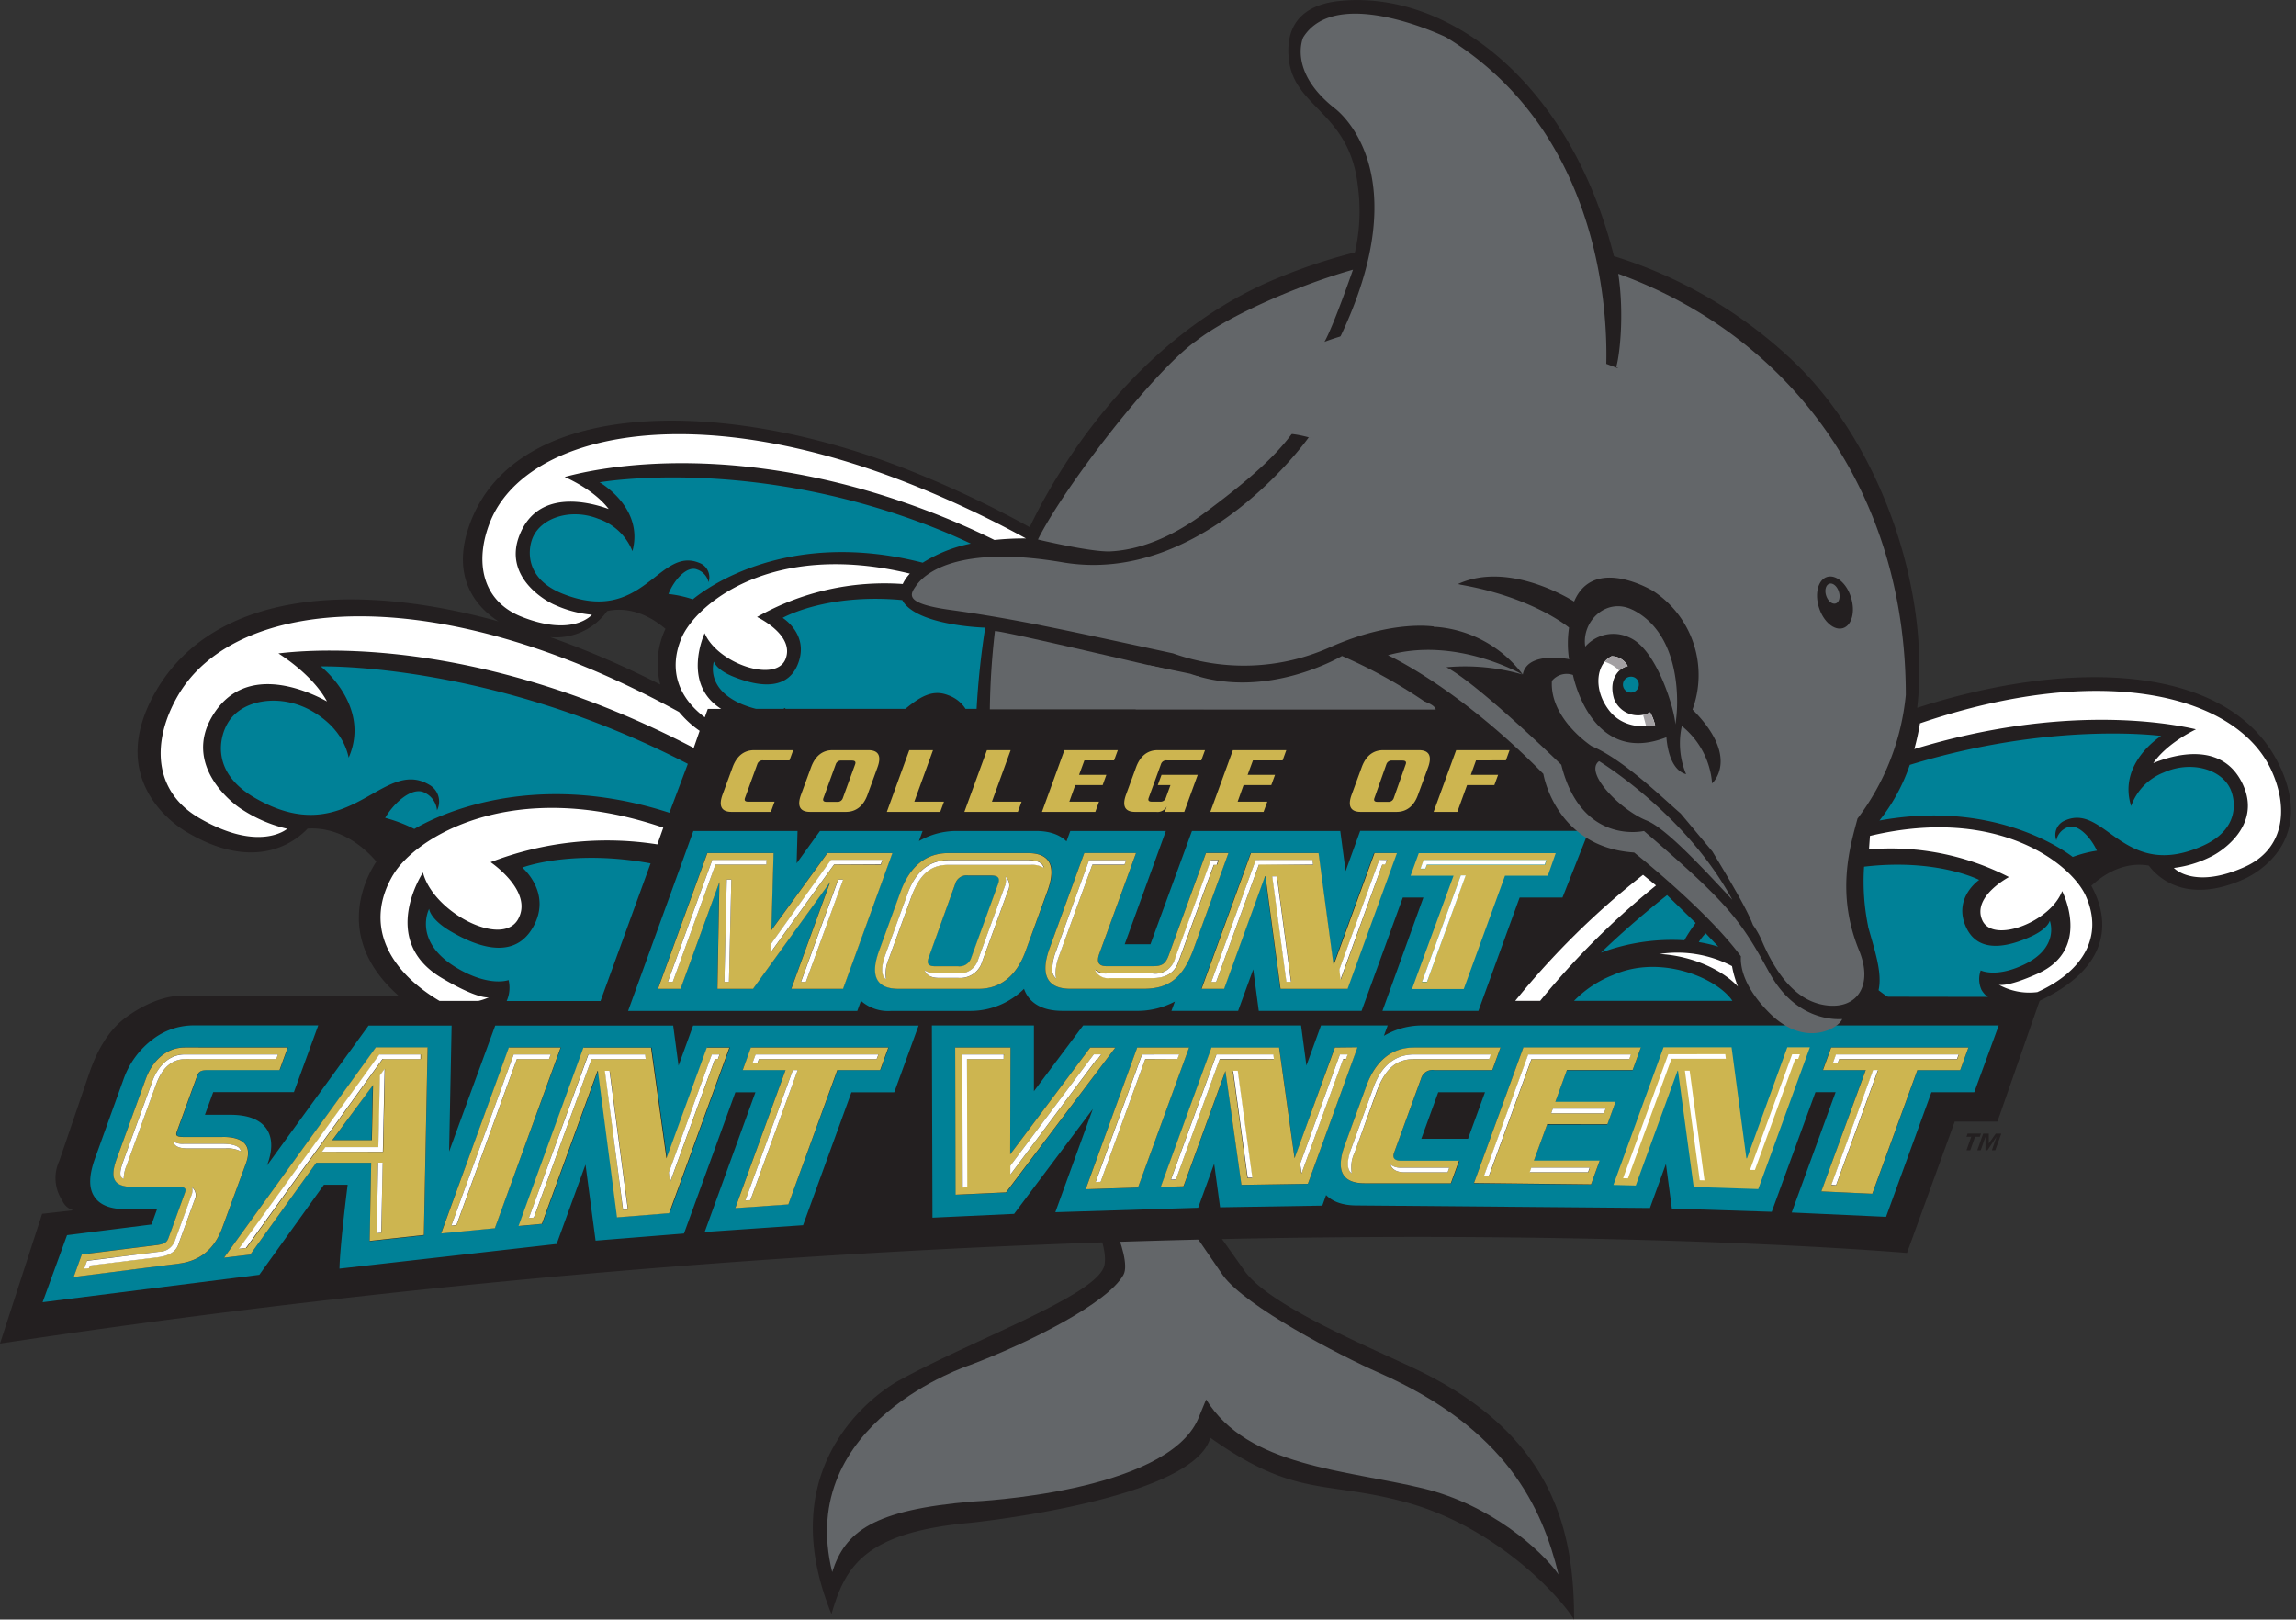<svg xmlns="http://www.w3.org/2000/svg" width="387" height="273"><rect width="100%" height="100%" fill="#333333" stroke="none"/><style><![CDATA[.B{fill:#fff}.C{fill:#008197}.D{fill:#636669}.E{fill:#cdb550}.F{fill:#231f20}]]></style><g fill-rule="nonzero"><path d="M204 242.34c14.5 10.32 19.46 7.1 33.4 11 14.2 4 24.84 14.82 27.92 19.66 0-14.65-3.24-30.8-26.1-41.94-7.23-3.53-25.45-10.87-29.55-17L200.4 201s-18 2.14-18.8.33c-2.36-5.6 5.6 7.06 4.55 11.94-1.1 5-21.62 12.3-34.58 19.4 0 0-22.7 11.77-11.42 39.4 2.3-7.93 5.46-13.8 23.56-15.4.22-.04 37.37-3.83 40.3-14.32zm180.4-112.9c-7.87-17.42-34.6-18.72-61.25-10.13 2.33-19.82-6.23-45.2-21.9-59.37a77 77 0 0 0-29.21-16.76c-7.4-29.38-28.06-45-46.44-43-2.7.3-9.28 1.57-8.36 9.83s10.25 8.85 11.64 21.4a31.27 31.27 0 0 1-.5 11.13 95.28 95.28 0 0 0-13.48 4.52c-25.16 10.54-38.16 35.08-41.34 41.8A178.36 178.36 0 0 0 154 79.57c-31-12.53-66.14-12.8-74.52 8-3.94 9.74 1 14.9 4.54 17.17-25-6.9-48-4.77-57.62 11.55-8.47 14.4 2.16 22.28 5.14 24 11.85 7 18.5 1.3 20.3-.62 2.42-.17 7.07.35 11.6 5.55-1.33 2-8 13.05 4.6 23.35l130.24 27.8 144.45-27.2c16.8-7.33 10.7-18.1 9.77-19.86 4.05-3.75 7.8-3.76 9.7-3.4 1.25 1.7 6.06 6.77 16.1 2.24 2.48-1.14 11.63-6.52 6.12-18.7zM102.34 103c1.9-.43 5.63-.57 9.83 3a13.74 13.74 0 0 0-.87 9.39 152.22 152.22 0 0 0-18.56-8 10.59 10.59 0 0 0 9.6-4.39z" class="F"/><path d="M276.23 115.3a1.34 1.34 0 1 1-1.34-1.24 1.3 1.3 0 0 1 1.34 1.24zm38.64 40.87c1.07 3.9 2.44 7.75 1.77 10.74a33.65 33.65 0 0 0 2.87 2h17.6a4.21 4.21 0 0 1-3.12-2.06 4.36 4.36 0 0 1-.13-3.28s2.43 1.25 7-.84c6.47-2.92 4.64-7.54 4.64-7.54s-.26 1.36-3.24 2.7-8.65 3.3-10.88-1.63 2.22-7.94 2.22-7.94-7.13-3.68-19.4-2.23a37.55 37.55 0 0 0 .69 10.08z" class="C"/><path d="M203.3 235.9c7.05 11.4 23.5 11.8 36.65 15 11.37 2.78 19.85 10.38 22.75 14.5-2.8-11.34-8.75-24.52-30.25-34-6.8-3-22.45-11.15-26.3-16.4l-7.55-11s-11.26 1.86-12 .32c-2.22-4.78 4.5 7.44 2.76 10.57-2.63 4.76-15.94 11.47-25.94 15.23 0 0-29.4 9.58-23.15 34.87 2.16-6.76 6.77-10.5 23.8-11.9.2 0 32.35-1.47 37.85-13.85l1.38-3.35z" class="D"/><path d="M255.37 167.9l4.3-11.9 8.07.06 13.6-33.86H117l-17.06 45.66h-69.5c-3.07 0-6.76 1.74-9.52 3.87s-4.6 5.48-5.85 9.1L10 195.67a6.84 6.84 0 0 0 .5 6.69 2.84 2.84 0 0 0 1.85 1.64l-5.25.6L0 226.47C181.88 199 321.43 211.2 321.43 211.2l8.05-22.15h7.2l7.33-21-88.64-.14zm80.95 25.98h-.58l.78-2.27-1.52 2.27h-.34v-2.27l-.8 2.27h-.58l1-2.8h.94v1.66l1.17-1.66h.94l-1.02 2.8zm-2.62-2.27h-.8l-.8 2.27h-.64l.8-2.27h-.8l.18-.54h2.27l-.2.54z" class="F"/><path d="M275.75 199.8l7-19.28h.07l2.66 19.5 10.85.35 8.67-23.77h-3.78l-6.8 18.65h-.1l-2.5-18.65h-11.4L272 199.7l3.75.08z" class="E"/><path d="M294.95 197.17h.82l6.8-18.65h.5l.28-.78h-1.3zm-13.73-19.43l-7.58 20.84.8.02 7.32-20.08h9.12l-.1-.78zm3.58 2.76h-.8l2.5 18.4h.8z" class="B"/><path d="M336.9 172.85h-97.2a12.75 12.75 0 0 0-6.44 1.75l.64-1.75h-11.24l-2.46 6.76-.9-6.76h-36.73l-8.3 11.08v-11.08h-17.2l.1 32.4 13.76-.64 13.27-17.68-6.32 17.4 24.07-.75 2.7-7.42 1 7.34 17.23-.28.64-1.78c.9.92 2.46 1.75 5.16 1.75l49.42.43 2.7-7.43 1 7.53 16.83.54L306 184.1h3.4l-7.4 20.28 15.9.73 7.65-21h7.22l4.12-11.26zM169.62 201l-8.5.4-.1-24.82h9.3l-.05 18 13.5-18H188L169.62 201zm13.37-.53l8.7-23.88h8.72l-8.6 23.58-8.82.3zm37.48-.92l-11.2.18-2.7-19.2L199.5 200l-3.83.1 8.55-23.48h11.4l2.6 18.66 6.75-18.7h3.8l-8.32 22.97zm24.1-.08H230c-3.9 0-4.8-2.36-3.35-6.33l3.72-10.22c1.45-4 4.06-6.33 8-6.33h14.55l-1.38 3.8h-9.76a2 2 0 0 0-2.24 1.43L235 194.24c-.35 1-.05 1.43 1.2 1.43h9.8l-1.42 3.8zm-5-7.52l2.85-7.84h7.88l-2.86 7.84h-7.87zm30.05 3.73l-1.45 4-19.73-.22 8.32-22.85h19.8l-1.38 3.8h-11.1l-1.95 5.36h10.15l-1.38 3.8h-10.15l-2.24 6.15 11.1-.02zm60.8-15.3h-7.22l-7.6 20.84-8.58-.4 7.44-20.45h-7.22l1.38-3.8h23.17l-1.38 3.8zM161.5 162.9a2.06 2.06 0 0 0 2.24-1.43l4.53-12.46c.35-1 .05-1.43-1.2-1.43h-3.8A2 2 0 0 0 161 149l-4.53 12.44c-.35 1-.06 1.43 1.2 1.43l3.83.02zm67.76-22.83l-2.45 6.76-.9-6.76h-25l-7 19.1h-4.34l6.94-19.1H180.4l-.64 1.75c-.9-.9-2.46-1.75-5.15-1.75h-13.37a12.69 12.69 0 0 0-6.35 1.7l.62-1.7h-17.3l-3.93 5.44.15-5.44h-17.56l-11 30.33h38.63l.62-1.7a6.92 6.92 0 0 0 5.11 1.7h13.37a12.85 12.85 0 0 0 9-3.72 5.19 5.19 0 0 0 .54 1.11c.75 1.2 2.4 2.6 5.93 2.6h12.37a13.49 13.49 0 0 0 6.59-1.57l-.58 1.57h11.24l2.55-7 .93 7h17.33l6.95-19.1h3.47l-6.9 19.1h16.17l6.95-19.1h7.22l4.44-11.24h-38.52zm-87.18 26.6h-8.72l6.55-18-13 18h-6l.33-18-6.55 18h-3.8l8.32-22.88h11.16l-.37 13 9.45-13h10.94l-8.32 22.88zm30.77-6.33c-1.44 4-4 6.33-7.95 6.33h-13.37c-3.9 0-4.78-2.36-3.34-6.33l3.72-10.22c1.44-4 4.05-6.33 8-6.33h13.37c3.9 0 4.8 2.36 3.34 6.33l-3.77 10.22zm19.9 6.33H180.4c-3.5 0-5.26-1.94-3.5-6.8l5.86-16.08h8.72l-6.2 17c-.53 1.46 0 2.07 1.28 2.07h7.72c1.54 0 2.16-.33 2.72-1.86l6.27-17.23h3.78l-5.85 16.08c-1.76 4.88-4.08 6.82-8.44 6.82zm34.34 0h-11.3l-2.54-19h-.07l-6.9 19h-3.8l8.32-22.88h11.4l2.5 18.66h.1l6.8-18.66h3.78l-8.32 22.88z" class="C"/><path d="M139.47 143.8l-9.45 13 .37-13h-11.16l-8.32 22.88h3.8l6.55-18-.33 18h6l13-18-6.55 18h8.72l8.32-22.88h-10.94zm-16.6 21.7h-.77l.4-17.24h.77l-.4 17.24zm6.3-19.77h-8.58l-7.2 19.77h-.83l7.48-20.5h9.14l-.02.74zm6.67 19.77H135l6.27-17.24h.83l-6.26 17.24zm4.76-19.77l-10.73 14.88v-1.35l10.2-14.27h8.68l-.28.78-7.86-.04zm32.63-1.93h-13.37c-3.9 0-6.5 2.36-8 6.33l-3.72 10.22c-1.44 4-.55 6.33 3.34 6.33h13.42c3.9 0 6.5-2.36 7.95-6.33l3.72-10.22c1.43-3.97.56-6.33-3.34-6.33zm-3.34 6.4l-4.53 12.44a3.89 3.89 0 0 1-3.87 2.2h-3.24c-1.3 0-2.1-.46-2.4-1.3a3 3 0 0 0 1.85.52h3.8a3.19 3.19 0 0 0 3.33-2.19l4.53-12.44a2.51 2.51 0 0 0 .1-1.69 2 2 0 0 1 .44 2.46zm-13.38 11.27L161 149a2 2 0 0 1 2.23-1.43h3.8c1.25 0 1.55.46 1.2 1.43l-4.53 12.44a2.06 2.06 0 0 1-2.24 1.43h-3.75c-1.25.02-1.54-.45-1.2-1.4zm17.26-15.72h-13.9c-3.2 0-5 1.87-6.3 5.56l-3.72 10.22a6.12 6.12 0 0 0-.48 3.5c-.62-.45-1.06-1.55-.07-4.27l3.72-10.22c1.35-3.7 3.65-5.57 6.86-5.57h13.37c2 0 2.54.66 2.72 1.28a3.79 3.79 0 0 0-2.18-.5zm29.5-1.95L197 161c-.56 1.53-1.18 1.86-2.72 1.86h-7.72c-1.32 0-1.8-.6-1.28-2.07l6.2-17h-8.72l-5.86 16.08c-1.76 4.86 0 6.8 3.5 6.8h12.37c4.36 0 6.68-1.94 8.44-6.8l5.85-16.08h-3.78zm-24.74 17.26a8.85 8.85 0 0 0-.63 2.9 3 3 0 0 0 .14 1 1.92 1.92 0 0 1-.68-1.73 8.84 8.84 0 0 1 .63-2.91l5.58-15.32h6.24c-.08.24-.18.5-.28.78h-5.42l-5.58 15.28zm26.1-15.32l-6 16.46c-.7 2-2.32 2.63-4.35 2.63h-7.18a2.39 2.39 0 0 1-2.5-1.4 2.84 2.84 0 0 0 2 .62h7.72a3.43 3.43 0 0 0 3.81-2.62l6-16.47h1.3l-.28.78h-.53zm20.22 16.72h-.1l-2.5-18.66h-11.4l-8.32 22.88h3.8l6.9-19h.07l2.54 19h11.3l8.32-22.88h-3.78l-6.8 18.66zm-8 3l-2.38-17.78h.78l2.38 17.78h-.78zm-4.63-19.77L205 165.5h-.82l7.47-20.5h9.57l.1.78-9.1-.1zm21.57-.78l-.28.78h-.5l-7 19.4-.22-1.7 6.67-18.4 1.34-.1zm3.97 2.7H245l-7 19.1h8.72l6.95-19.1h7.22l1.33-3.8h-23.08l-1.38 3.8zm2.76 17.92h-.83l6.53-17.92h.78l-6.48 17.92zM240 145h20.68l-.28.78h-19.9l-.25.68h-.82L240 145zm-56.23 31.58l-13.5 18 .05-18H161l.07 24.8 8.5-.4 18.42-24.4h-4.23zm-14.6 1.94H163v21.63h-.78v-22.43h7l-.06.8zm15.74 0L170.3 198v-1.5l14.07-18.78h1.27l-.58.78-.15.03zm6.77-1.94L183 200.46l8.82-.3 8.6-23.58h-8.73zm1.36 1.94l-7.53 20.7h-.84l7.82-21.5h6.25l-.3.78-5.4.03zm31.96-1.94l-6.8 18.66-2.6-18.66h-11.4l-8.55 23.48 3.83-.1 7.07-19.44 2.7 19.2 11.2-.18 8.36-23-3.8.04zm-14.74 22l-2.46-18h.78l2.46 18h-.78zm-4.7-20l-7.38 20.3h-.84l7.68-21.1h9.57l.1.78-9.14.02zm20.8 0l-7 19.28-.23-1.64 6.7-18.42h1.3l-.3.78h-.5zm8.64 15.66l4.53-12.44a2 2 0 0 1 2.24-1.43h9.76l1.38-3.8h-14.55c-3.9 0-6.5 2.36-8 6.33l-3.72 10.22c-1.44 4-.55 6.33 3.35 6.33h14.55l1.38-3.8h-9.72c-1.2 0-1.55-.47-1.2-1.43zm-6.68.06a5.72 5.72 0 0 0-.47 3.49c-.62-.44-1-1.57-.07-4.26l3.72-10.22c1.34-3.7 3.65-5.57 6.86-5.57h12.88l-.28.78h-12.6c-3.2 0-5 1.87-6.32 5.56l-3.72 10.22zm15.68 3.3h-7.27c-1.55 0-2.16-.65-2.4-1.3a2.91 2.91 0 0 0 1.85.53h8.1l-.28.77zm26.93-8.08l1.38-3.8h-10.15l1.95-5.36h11.08l1.38-3.8h-19.8l-8.32 22.85 19.73.22 1.45-4h-11.08l2.24-6.15 10.15.02zm-.3-2.63l-.28.78h-8.9l.28-.78h8.9zm-2.64 9.94l-.28.77h-9.84l.28-.77H268zm-9.83-18.3l-7.2 19.76h-.83l7.48-20.54h17.27l-.28.78h-16.45zm49.1 1.84h7.22L307 200.82l8.58.4 7.6-20.84h7.22l1.38-3.8h-23.13l-1.38 3.8zm2.23 19.4h-.8l7.05-19.36h.82l-7.06 19.36zm0-22h20.68l-.28.78H310l-.25.68h-.82l.56-1.46z" class="E"/><path d="M122.1 165.5h.77l.4-17.23h-.77zm12.92 0h.82l6.28-17.23h-.83zm-22.45 0h.83l7.2-19.77h8.58l.02-.78h-9.14zm60.66-20.5h-13.37c-3.2 0-5.5 1.87-6.86 5.57l-3.72 10.22c-1 2.72-.55 3.82.07 4.27a6.12 6.12 0 0 1 .48-3.5l3.72-10.22c1.34-3.7 3.1-5.56 6.3-5.56h13.9a3.79 3.79 0 0 1 2.18.5c-.18-.66-.72-1.28-2.72-1.28zm-3.78 2.73a2.51 2.51 0 0 1-.1 1.69l-4.53 12.44a3.19 3.19 0 0 1-3.33 2.19h-3.8a3 3 0 0 1-1.85-.52c.3.84 1.1 1.3 2.4 1.3h3.24a3.89 3.89 0 0 0 3.87-2.2l4.53-12.44a2 2 0 0 0-.44-2.46zM189.8 145h-6.24L178 160.32a8.84 8.84 0 0 0-.63 2.91 1.92 1.92 0 0 0 .68 1.73 3 3 0 0 1-.14-1 8.85 8.85 0 0 1 .63-2.9l5.58-15.32h5.42l.28-.74zm14.28 0l-6 16.47a3.43 3.43 0 0 1-3.81 2.62h-7.72a2.84 2.84 0 0 1-2-.62 2.39 2.39 0 0 0 2.5 1.4h7.18c2 0 3.64-.66 4.35-2.63l6-16.46h.48l.28-.78h-1.26zm7.57-.04l-7.48 20.55h.82l7.2-19.77h9.13l-.1-.78zm28.85.78h19.86l.28-.78h-20.68l-.53 1.46h.82zm-78.24 54.43l.78-.02-.05-21.63h6.17l.01-.78h-6.96zm30.24-22.43l-7.82 21.5.84-.03 7.52-20.7h5.42l.3-.78zm33.35 0l-6.7 18.42.23 1.64 7.02-19.28h.48l.28-.78zm-20.8 0l-7.68 21.1.84-.02 7.38-20.3h9.14l-.1-.78zm33.3.78H251l.28-.78h-12.92c-3.2 0-5.52 1.87-6.86 5.57l-3.72 10.22c-1 2.7-.55 3.82.07 4.26a5.72 5.72 0 0 1 .47-3.49l3.68-10.22c1.38-3.7 3.15-5.56 6.36-5.56zm-4 17.78c.23.65.84 1.3 2.4 1.3H244l.28-.77h-8.08a2.91 2.91 0 0 1-1.85-.53zm40.55-18.56h-17.32l-7.48 20.54h.83l7.2-19.76h16.5zm35.1.78h19.86l.28-.78h-20.68l-.53 1.46h.82zm-84.05-13.4l7.04-19.4h.5l.28-.78h-1.3l-6.72 18.48zm-18.1 15.37l2.46 18.03.78-.01-2.46-18.02zm53.6 7.17h8.9l.28-.78h-8.9zm-3.62 9.93h9.84l.28-.77h-9.84zm50.85 2.13l.8.04 7.06-19.4h-.82zm-124.32-22l-14.07 18.78v1.5l14.6-19.5h.15l.58-.78zm-44.3-32.78l-10.2 14.3v1.35l10.73-14.88h7.86l.28-.78zm74.38 2.77l2.38 17.78h.78l-2.38-17.78zm25.26 17.77h.83l6.52-17.92h-.82z" class="B"/><g class="C"><path d="M62.83 182.9l-6.8 9.3h6.6z"/><path d="M93.67 209.7h.15l4.87-13.4 1.7 12.82 14.9-1.2 8.66-23.8h3.38l-8.55 23.54 16.58-1.14 8.15-22.4h7.22l4.1-11.25h-38l-2.46 6.76-.9-6.76h-30L75.7 194.1l.42-21.23h-14L45 196.46l.15-.42c1-2.85.5-4.63-.14-5.63-1.05-1.65-3.13-2.5-6.17-2.5h-4.3l1.4-3.82h13.6l4.1-11.25H32.5a11.33 11.33 0 0 0-6.69 2.3 14.41 14.41 0 0 0-4.95 6.68L16 195.3c-1 2.8-1.07 4.9-.13 6.36s2.7 2.16 5.4 2.16h5.2l-.93 2.58-14.24 1.8-4.12 11.3 36.53-4.62L54.6 199.7h4s-1.3 10.14-1.38 14.14m69.4-37.27h23.16l-1.38 3.8h-7.22l-8.3 22.63-8.94.62 8.47-23.27h-7.22l1.44-3.77zm-16.8 0l2.6 18.66 6.8-18.66h3.8l-10.15 27.9-8.78.7-3.23-24.67h-.07L91.4 206.3l-3.93.36 10.95-30.07h11.4zm-24 0h8.72L83.4 207l-9.05.88 11.46-31.3zM30.12 213l-17.68 2.23 1.37-3.8 12.82-1.6c1.16-.15 1.5-.43 1.8-1.2l2.75-7.57c.3-.8 0-1-1.1-1H22.6c-3.3 0-4.2-1.25-2.9-4.8l4.9-13.46c1-2.82 3.3-5.25 6.56-5.25h17.38l-1.38 3.8h-12c-1.18 0-1.6.2-1.87.93l-3.44 9.45c-.25.68 0 .9 1.2.9h6.5c3.33 0 5.07 1.28 3.94 4.4l-4 10.9c-1.3 3.55-3.66 5.62-7.37 6.08zm23.17-17l-11.1 15.47-4.43.53 25.6-35.4h8.72l-.63 31.63-9.14 1 .25-13.23H53.3z"/></g><path d="M37.5 191.65H31c-1.18 0-1.46-.22-1.2-.9l3.44-9.45c.26-.72.7-.93 1.87-.93h12l1.38-3.8H31.15c-3.25 0-5.53 2.43-6.56 5.25l-4.9 13.46c-1.3 3.54-.4 4.8 2.9 4.8h7.47c1.1 0 1.4.2 1.1 1l-2.75 7.57c-.28.76-.63 1-1.8 1.2l-12.82 1.6-1.37 3.8 17.7-2.25c3.7-.47 6.07-2.54 7.36-6.08l4-10.9c1.1-3.1-.65-4.38-3.98-4.38zM26.23 183l-4.9 13.46a6 6 0 0 0-.48 2.22c-.64-.24-.83-.9-.06-3l4.9-13.46c.38-1 1.9-4.5 5.46-4.5h15.7l-.28.78H31.34c-3.56.01-4.72 3.5-5.1 4.5zm6.58 19.24l-2.76 7.58c-.5 1.4-2 1.9-3.3 2.06l-11.53 1.4-.16.45-.87.1.5-1.33 12.1-1.5a2.84 2.84 0 0 0 2.74-1.94l2.76-7.57a2.17 2.17 0 0 0 .1-1.36 1.71 1.71 0 0 1 .44 2.12v-.01zm5.24-8.67h-6.5c-1.4 0-2.14-.36-2.4-1.2a3.09 3.09 0 0 0 1.85.43h6.5c1.5 0 2.57.3 2.93.83a1 1 0 0 1 .17.44 5.15 5.15 0 0 0-2.55-.49v-.01zm24.25 15.6l9.14-1 .63-31.63h-8.72L37.76 212l4.43-.53L53.3 196h9.26l-.25 13.17zm2-1.38l-.76.08.18-11.87h.77l-.2 11.8zm-22.78 2.58l-1.2.14L64 177.74h6.94v.78H64.5l-22.96 31.85zm21.36-27.48l-.2 9.3H56l6.88-9.3zm-8.57 11.25l.57-.78h8.94l.26-12.1.8-1.1-.3 14-10.27-.02zm40.17-17.56h-8.72l-11.4 31.33 9.05-.88 11.08-30.45zm-18.4 30l10.5-28.84h6.25l-.3.78h-5.4l-10.18 28-.86.06zm15.25-.28l9.38-25.78h.07L104 205.2l8.78-.7 10.15-27.9h-3.8l-6.8 18.66-2.6-18.66h-11.4L87.4 206.65l3.93-.36zM120 177.74h1.3l-.28.78h-.5l-7.58 20.8-.2-1.67 7.25-19.9zm-15 26.2l-3-23.42h.78l3.08 23.36-.86.06zm-5.86-26.2h9.57l.1.78h-9.1L90 205.24l-.85.08 10-27.58zm24.8 25.9l8.94-.62 8.25-22.65h7.22l1.38-3.8h-23.16l-1.38 3.8h7.22l-8.47 23.27zm2.55-1.34l-.85.06 8-22h.82l-7.97 21.94zm1.44-23.78l-.25.68h-.83l.53-1.46h20.7l-.3.78h-19.85z" class="E"/><path d="M32.37 200.12a2.17 2.17 0 0 1-.1 1.36l-2.76 7.57a2.84 2.84 0 0 1-2.74 1.95l-12.1 1.53-.5 1.33.87-.1.16-.45 11.53-1.4c1.3-.17 2.8-.67 3.3-2.06l2.76-7.58a1.71 1.71 0 0 0-.44-2.14zm14.2-21.6l.28-.78h-15.7c-3.55 0-5.08 3.44-5.46 4.5l-4.9 13.46c-.77 2.1-.58 2.76.06 3a6 6 0 0 1 .48-2.22l4.9-13.47c.4-1.06 1.55-4.5 5.1-4.5l15.24.01zM37.5 192.8H31a3.09 3.09 0 0 1-1.85-.43c.25.84 1 1.2 2.4 1.2h6.5a5.15 5.15 0 0 1 2.55.5 1 1 0 0 0-.17-.44c-.36-.53-1.43-.83-2.93-.83zm33.37-14.28l.01-.78h-6.94L40.26 210.5l1.2-.14 23-31.85zm21.66 0l.3-.78h-6.25l-10.5 28.84.86-.1 10.18-27.97zm27.97 0h.5l.28-.78h-1.3l-7.25 19.9.2 1.67zm-30.52 26.72l9.73-26.72h9.13l-.1-.78h-9.56l-10.04 27.58zm58.08-27.5h-20.7l-.53 1.46h.83l.25-.68h19.85zm-83.23 2.42l-.8 1.1-.26 12.1h-8.94l-.57.78h10.27zm-1.33 27.7l.76-.08.24-11.8h-.77zm62.13-5.5l.85-.06 7.98-21.93h-.82zm-23.68-21.86l3.07 23.42.8-.06-3.08-23.36z" class="B"/><path d="M123.3 136.85c-1.77 0-2.17-1.07-1.52-2.88l1.7-4.64c.66-1.8 1.85-2.88 3.62-2.88h6.6l-.63 1.72h-4.43a.94.94 0 0 0-1 .65l-2.06 5.66c-.16.44 0 .65.54.65h4.44l-.63 1.72h-6.63zm19.3 0h-6.07c-1.77 0-2.18-1.07-1.52-2.88l1.7-4.64c.66-1.8 1.84-2.88 3.6-2.88h6.08c1.77 0 2.18 1.08 1.52 2.88l-1.7 4.67c-.66 1.78-1.85 2.85-3.62 2.85zm1.53-8c.16-.43 0-.65-.54-.65h-1.73a.93.93 0 0 0-1 .65l-2.06 5.66c-.16.44 0 .65.54.65h1.73a.93.93 0 0 0 1-.65l2.06-5.66zm5.35 8l3.78-10.4h4l-3.15 8.68h5l-.63 1.72zm13.07 0l3.8-10.4h4l-3.16 8.68h5l-.63 1.72zm13.08 0l3.78-10.4h9l-.63 1.72h-5l-.9 2.44h4.6l-.62 1.72h-4.62l-1 2.8h5l-.62 1.72zm20.7 0l.34-.94a1.74 1.74 0 0 1-1.79.94h-3.57c-1.77 0-2.17-1.07-1.52-2.88l1.7-4.64c.66-1.8 1.85-2.88 3.62-2.88h8l-.63 1.72h-5.8a.94.94 0 0 0-1 .65l-2.06 5.66c-.16.44 0 .65.54.65h1.35a.93.93 0 0 0 1-.65l.78-2.15h-2.14l.63-1.72h6.1l-2.27 6.24h-3.28zm7.68 0l3.8-10.4h9l-.62 1.72h-5l-.9 2.44h4.62l-.63 1.72h-4.67l-1 2.8h5l-.63 1.72zm31.4 0h-6.07c-1.77 0-2.18-1.07-1.52-2.88l1.7-4.64c.65-1.8 1.84-2.88 3.6-2.88h6.07c1.77 0 2.18 1.08 1.53 2.88L239 134c-.64 1.78-1.83 2.85-3.6 2.85zm1.52-8c.16-.43 0-.65-.54-.65h-1.72a.94.94 0 0 0-1 .65l-2 5.66c-.16.44 0 .65.54.65h1.72a.93.93 0 0 0 1-.65l2-5.66zm11.86-.68l-.88 2.44h4.6l-.63 1.72h-4.6l-1.64 4.52h-4l3.8-10.4h9l-.62 1.72zm26.92 71.67l7.05-19.36h.07l2.65 19.6 10.88.35 8.7-23.9h-3.8l-6.8 18.72h-.1l-2.5-18.72H280.4l-8.45 23.2 3.77.1z" class="E"/><path d="M294.97 197.2h.83l6.8-18.72h.5l.28-.77h-1.3zm-13.77-19.5l-7.62 20.9.82.02 7.34-20.16h9.16l-.1-.77zm3.6 2.78h-.8l2.5 18.46.8.02z" class="B"/><path d="M115.94 128.76c-33.22-17.2-61.87-16.43-61.87-16.43s8.52 6.65 4.7 15.38c-.4-1.94-1.7-5.2-6.07-7.78-5.3-3.12-12-2.1-14.34 2-1.3 2.2-2.93 8.12 4.45 12.47 15.86 9.34 21.5-6.85 29.5-2.14a3.24 3.24 0 0 1 1.35 4.33 3.64 3.64 0 0 0-2-2.93c-2-1.18-5.12 1.44-6.74 4.2a25.34 25.34 0 0 1 4.91 1.87c3-1.77 19.26-10.42 43-2.73l3.1-8.23z" class="C"/><path d="M66.25 147.48c-4.8 8.14-1.1 15.92 7.83 21.23h6.56a9.18 9.18 0 0 0 1.78-.61s-1.62.5-7.93-3.23c-10.8-6.37-3.2-17.8-3.2-17.8 1.74 6.73 13.26 12.66 16 7.93s-4.6-9.67-4.6-9.67a54.45 54.45 0 0 1 28.11-3l1-2.82c-25.58-8.73-41.9 1.78-45.54 7.97z" class="B"/><path d="M88.06 146.26s5.14 4.34 1.7 10.17-10.23 2.64-13.77.57-3.66-3.8-3.66-3.8-2.9 5.48 4.75 10c5.46 3.22 8.64 2 8.64 2a5.47 5.47 0 0 1-.32 3.53h15.82l8.44-23.2c-13.4-2.45-21.6.7-21.6.7z" class="C"/><path d="M55.1 118.2c-2.2-4-6.52-7-8.17-8.06 6.76-.83 34.43-2.65 70 15.93l1-2.88a17.1 17.1 0 0 1-3.46-3.17c-41.46-22.75-74.74-19.3-84.4-2.9-4.6 7.83-4.2 16.22 3.4 20.7 10.25 6 14.94 1.88 14.94 1.88a23.77 23.77 0 0 1-7.4-3.12c-2.1-1.23-10.06-7.66-5.26-15.8 5.3-8.98 15.47-4.66 19.35-2.56z" class="B"/><path d="M101.06 81.3s7.53 4.25 5.54 11.6a9.46 9.46 0 0 0-5.72-5.44c-4.58-1.84-9.7-.25-11.12 3.25-.77 1.9-1.35 6.77 5 9.34 13.66 5.5 16.2-8 23.08-5.18a2.58 2.58 0 0 1 1.59 3.26 2.94 2.94 0 0 0-1.92-2.13c-1.73-.7-3.9 1.75-4.84 4.12a20.15 20.15 0 0 1 4.11.9c2.3-1.9 16-12 38.75-6.17a24.07 24.07 0 0 1 8.1-3.22c-1.8-.85-3.62-1.66-5.48-2.4-31.15-12.54-57.1-7.93-57.1-7.93z" class="C"/><path d="M118.8 120.9l.5-1.4h2.27c-6.78-4.25-2.8-12.77-2.8-12.77 2.17 5.12 12 8.45 13.63 4.37s-4.8-7.1-4.8-7.1a43.56 43.56 0 0 1 24.56-5.56 6.52 6.52 0 0 1 1.2-1.75c-23.5-5.7-36.28 5.36-38.55 11-2.16 5.3-.4 9.92 3.96 13.2z" class="B"/><path d="M125.3 118.8a16 16 0 0 0 2.15.69H132a2.3 2.3 0 0 0 .34-.15 1.26 1.26 0 0 1 .06.15h20.2c2.42-2 4.58-3.37 7.23-2.3a5.7 5.7 0 0 1 2.92 2.3h1.86a137.1 137.1 0 0 1 1.45-13.69s-10.5-.26-13.6-4.06a3.4 3.4 0 0 1-.37-.59c-12.86-1.2-20.17 3-20.17 3s4.58 2.82 2.55 7.83-7.78 3.3-10.8 2.1-3.34-2.57-3.34-2.57-1.6 4.63 4.98 7.3z" class="C"/><path d="M82.64 87.9c-2.72 6.74-1.4 13.33 5.13 16 8.82 3.56 12-.28 12-.28A19.2 19.2 0 0 1 93.6 102c-1.8-.73-8.86-4.87-6-11.88 3.12-7.74 11.68-5.52 15-4.32-2.22-2.9-6-4.77-7.42-5.4 5.63-1.56 30.08-6.87 63.86 6.77a125.12 125.12 0 0 1 8.58 3.85 46.74 46.74 0 0 1 5.31-.26 176.46 176.46 0 0 0-18.8-8.9c-37.82-15.24-65.57-8.6-71.5 6.06z" class="B"/><path d="M283.9 158.5a26.89 26.89 0 0 1 1.91-2.92l-4.82-4.7c-5.26 4.16-9.15 7.78-11.14 9.7a34.28 34.28 0 0 1 14.05-2.09zm65.46-14.05a20.56 20.56 0 0 1 4.08-1.06c-1.06-2.33-3.32-4.68-5-3.92a2.93 2.93 0 0 0-1.83 2.17 2.58 2.58 0 0 1 1.45-3.33c6.77-3.06 9.85 10.3 23.27 4.24 6.25-2.83 5.46-7.67 4.62-9.54-1.56-3.44-6.75-4.82-11.24-2.8a9.48 9.48 0 0 0-5.5 5.66c-2.3-7.27 5.06-11.82 5.06-11.82s-18.37-2.5-42.37 4.88a31.13 31.13 0 0 1-5.11 9.38c18.72-3.43 30.42 4.5 32.57 6.13zm-77.6 19.95a18.63 18.63 0 0 0-6.45 4.3H292c-2.5-3.78-12.1-7.97-20.23-4.3z" class="C"/><path d="M279.7 160.8c5.47.3 10.57 2.64 13.24 5.5a17.08 17.08 0 0 1-1-3.45 19.79 19.79 0 0 0-12.24-2.04zm58.93-12.97s-6.3 3.3-4.5 7.3 11.5.27 13.45-4.93c0 0 5.07 9.75-4.08 13.9-5.34 2.4-6.6 1.88-6.6 1.88a10.64 10.64 0 0 0 6.5 1.25c7.62-3.45 11.27-9.34 8.14-16.26-2.4-5.3-14.72-15.23-36.35-10.07l-.16 2.27a43.58 43.58 0 0 1 23.59 4.67z" class="B"/><path d="M289.63 159.57l-2.13-2.25a8.5 8.5 0 0 0-1.16 1.48 24.41 24.41 0 0 1 3.29.77z" class="C"/><path d="M279.14 149.26l-2.2-1.8a134.43 134.43 0 0 0-21.54 21.24h4.2a132.07 132.07 0 0 1 19.53-19.45zm91-26.33c-1.4.7-5.1 2.7-7.2 5.7 3.26-1.34 11.72-3.9 15.15 3.7 3.12 6.9-3.77 11.32-5.54 12.12a19 19 0 0 1-6.14 1.85s3.37 3.7 12-.2c6.43-2.9 7.47-9.56 4.48-16.17-5.77-12.77-28.4-18.54-59.27-8a42 42 0 0 1-.95 4.33c24.95-7.6 42.74-4.43 47.46-3.33z" class="B"/><g class="D"><path d="M313.08 138a41.08 41.08 0 0 0 8.15-20.85c0-34.12-19.26-60.4-48.46-71 1.1 7.4.1 14.46-.36 15.7 4.92 2.78-47-23.12-66.2 10.45 0 0 3.73-3.26 12.17-4.17-6.7 2.9-18 9.08-23.6 19.17a57.07 57.07 0 0 1 22.62-14.18c8.16.75 17.27 8.32 17.27 8.32 10.92 10.46 7 24.2 7 24.2a20.27 20.27 0 0 1 15 8.06c.74-4.05 7.86-2.58 7.86-2.58-11.37-11.18-18.86-12.64-18.86-12.64 8.8-4.13 19.65 2.92 19.65 2.92 3.32-7.87 13.3-1.8 13.3-1.8a16.93 16.93 0 0 1 6.66 20c8.17 8.17 3.3 12.45 3.3 12.45a13.75 13.75 0 0 0-5.1-9.67 13.5 13.5 0 0 0 .72 8.12c-2.6-.7-3.2-4.56-3.32-6.23-12.74 5-15.75-10.5-15.75-10.5a3.2 3.2 0 0 0-3.55 1c-.4 6.4 6.7 11 6.7 11 5.38 2.24 12.24 9 15 11.35l5.35 6.4c4.17 6.9 6 10.2 6.84 12.4a13.86 13.86 0 0 1 1.39 2.4c2.65 6.28 6.17 10.66 11.24 11.17s7.6-3.55 5.28-9.23c-3.98-9.65-1.54-17.6-.3-22.23z"/><path d="M243.8 6.3s-18.5-9-24.14 0c0 0-2.63 5.65 5.24 11.9 0 0 14.9 10.45.48 39.68 0 0 20.23-6 45.24 5.9 0 .05 3.74-38.77-26.82-57.47zm54.4 157.6c-4.9-9-7.06-11.77-21.1-23.83 0 0-10.53 2.5-13.94-11.16 0 0-14-13.64-19.37-16.44a34.86 34.86 0 0 1 12.81 1.22s-11.18-6.48-22.66-3.24c0 0 11.77 5.3 26.2 20 0 0 2 12.36 15.3 13.25 0 0 12.16 9.6 18 17.5-.1 1.45.24 5 4.83 9.57 6 6 11.7 2.5 12.24 1-1.44.1-7.98.1-12.3-7.87zm-28.67-35.6c-2.63 1.93 3.66 8.27 8 10 3.12 1.24 8.78 7.25 14.46 13.37-7.78-14.45-22.46-23.37-22.46-23.37zM245.6 87.7a16.37 16.37 0 0 0-3.11-5.8c-7.25-8.68-21.88-8.2-21.88-8.2s-17.74 25.14-41.53 21.08c-16-2.72-22.65 1-24.7 4-1 1.42-2 2.92 5.6 4 11.46 1.58 20.23 3.58 37.73 7.35a35.53 35.53 0 0 0 26.4-1c10.88-4.85 17.88-3.48 17.88-3.48l3.6-17.94z"/></g><path d="M278.13 120.07a4.33 4.33 0 0 1-6.09-2.31c-1-3.44 1-5.25 2.32-5.48a3.08 3.08 0 0 0-2.71-1.67c-2.54 1.22-3.2 5.48-.47 9.08 2.85 3.78 7.8 2.57 7.8 2.57a8.25 8.25 0 0 0-.84-2.19z" class="B"/><path d="M272.93 113.05a2.94 2.94 0 0 1 1.43-.77 3.08 3.08 0 0 0-2.71-1.67 3.5 3.5 0 0 0-1.19.94 5.54 5.54 0 0 1 2.47 1.5zm4.55 9.4a7.7 7.7 0 0 0 1.49-.18 8.25 8.25 0 0 0-.84-2.19 4.51 4.51 0 0 1-1.19.4l.54 1.97z" fill="#a3a0a3"/><path d="M275.2 102.8c-4.4-2.2-8.66 1.9-8 6.2a6.29 6.29 0 0 1 7.44-1.54c4.72 2 7.74 12.6 7.74 14.66.6-3.12 1.17-15.12-7.18-19.33zm-29.6-4.34s.44 3.05 7.6 8.44c2.2 1.67 8.6 1.57 11.27 4.2a17.8 17.8 0 0 1 0-5.31s-6.24-5.27-18.86-7.33zm-44.1-40.92c-7.5 5.46-22.36 24.93-26.55 33.4 0 0 8.84 2.12 12.17 2 7.18-.34 13.27-4.58 15.26-6 12.25-9 15.48-13.16 18.37-18.7 5.93-4.8 2.5-10.62 2.5-10.62 1.62-2.92 4.8-12.16 4.8-12.16-8.52 2.4-20.82 7.56-26.55 12.1z" class="D"/><path d="M312 100.72c.75 2.38.14 4.7-1.36 5.16s-3.3-1.1-4.05-3.47-.14-4.7 1.36-5.16 3.34 1.08 4.05 3.47z" class="F"/><g class="D"><path d="M309.94 99.72c.3.92.06 1.82-.53 2s-1.3-.4-1.6-1.32-.06-1.8.53-2 1.3.4 1.6 1.32zM242 119.57c-1.25-4.28-40.43-3.65-39.9-5.52-3.64-.74-32.54-7.64-34.4-7.68a127.43 127.43 0 0 0-.86 13.2H242z"/><path d="M242 119.57a84.62 84.62 0 0 0-15.8-9s-12.7 7.57-25.56 3l-6.88-1.43c-3.73 1.5 0 5-2.36 7.42l50.6.01z"/></g></g></svg>